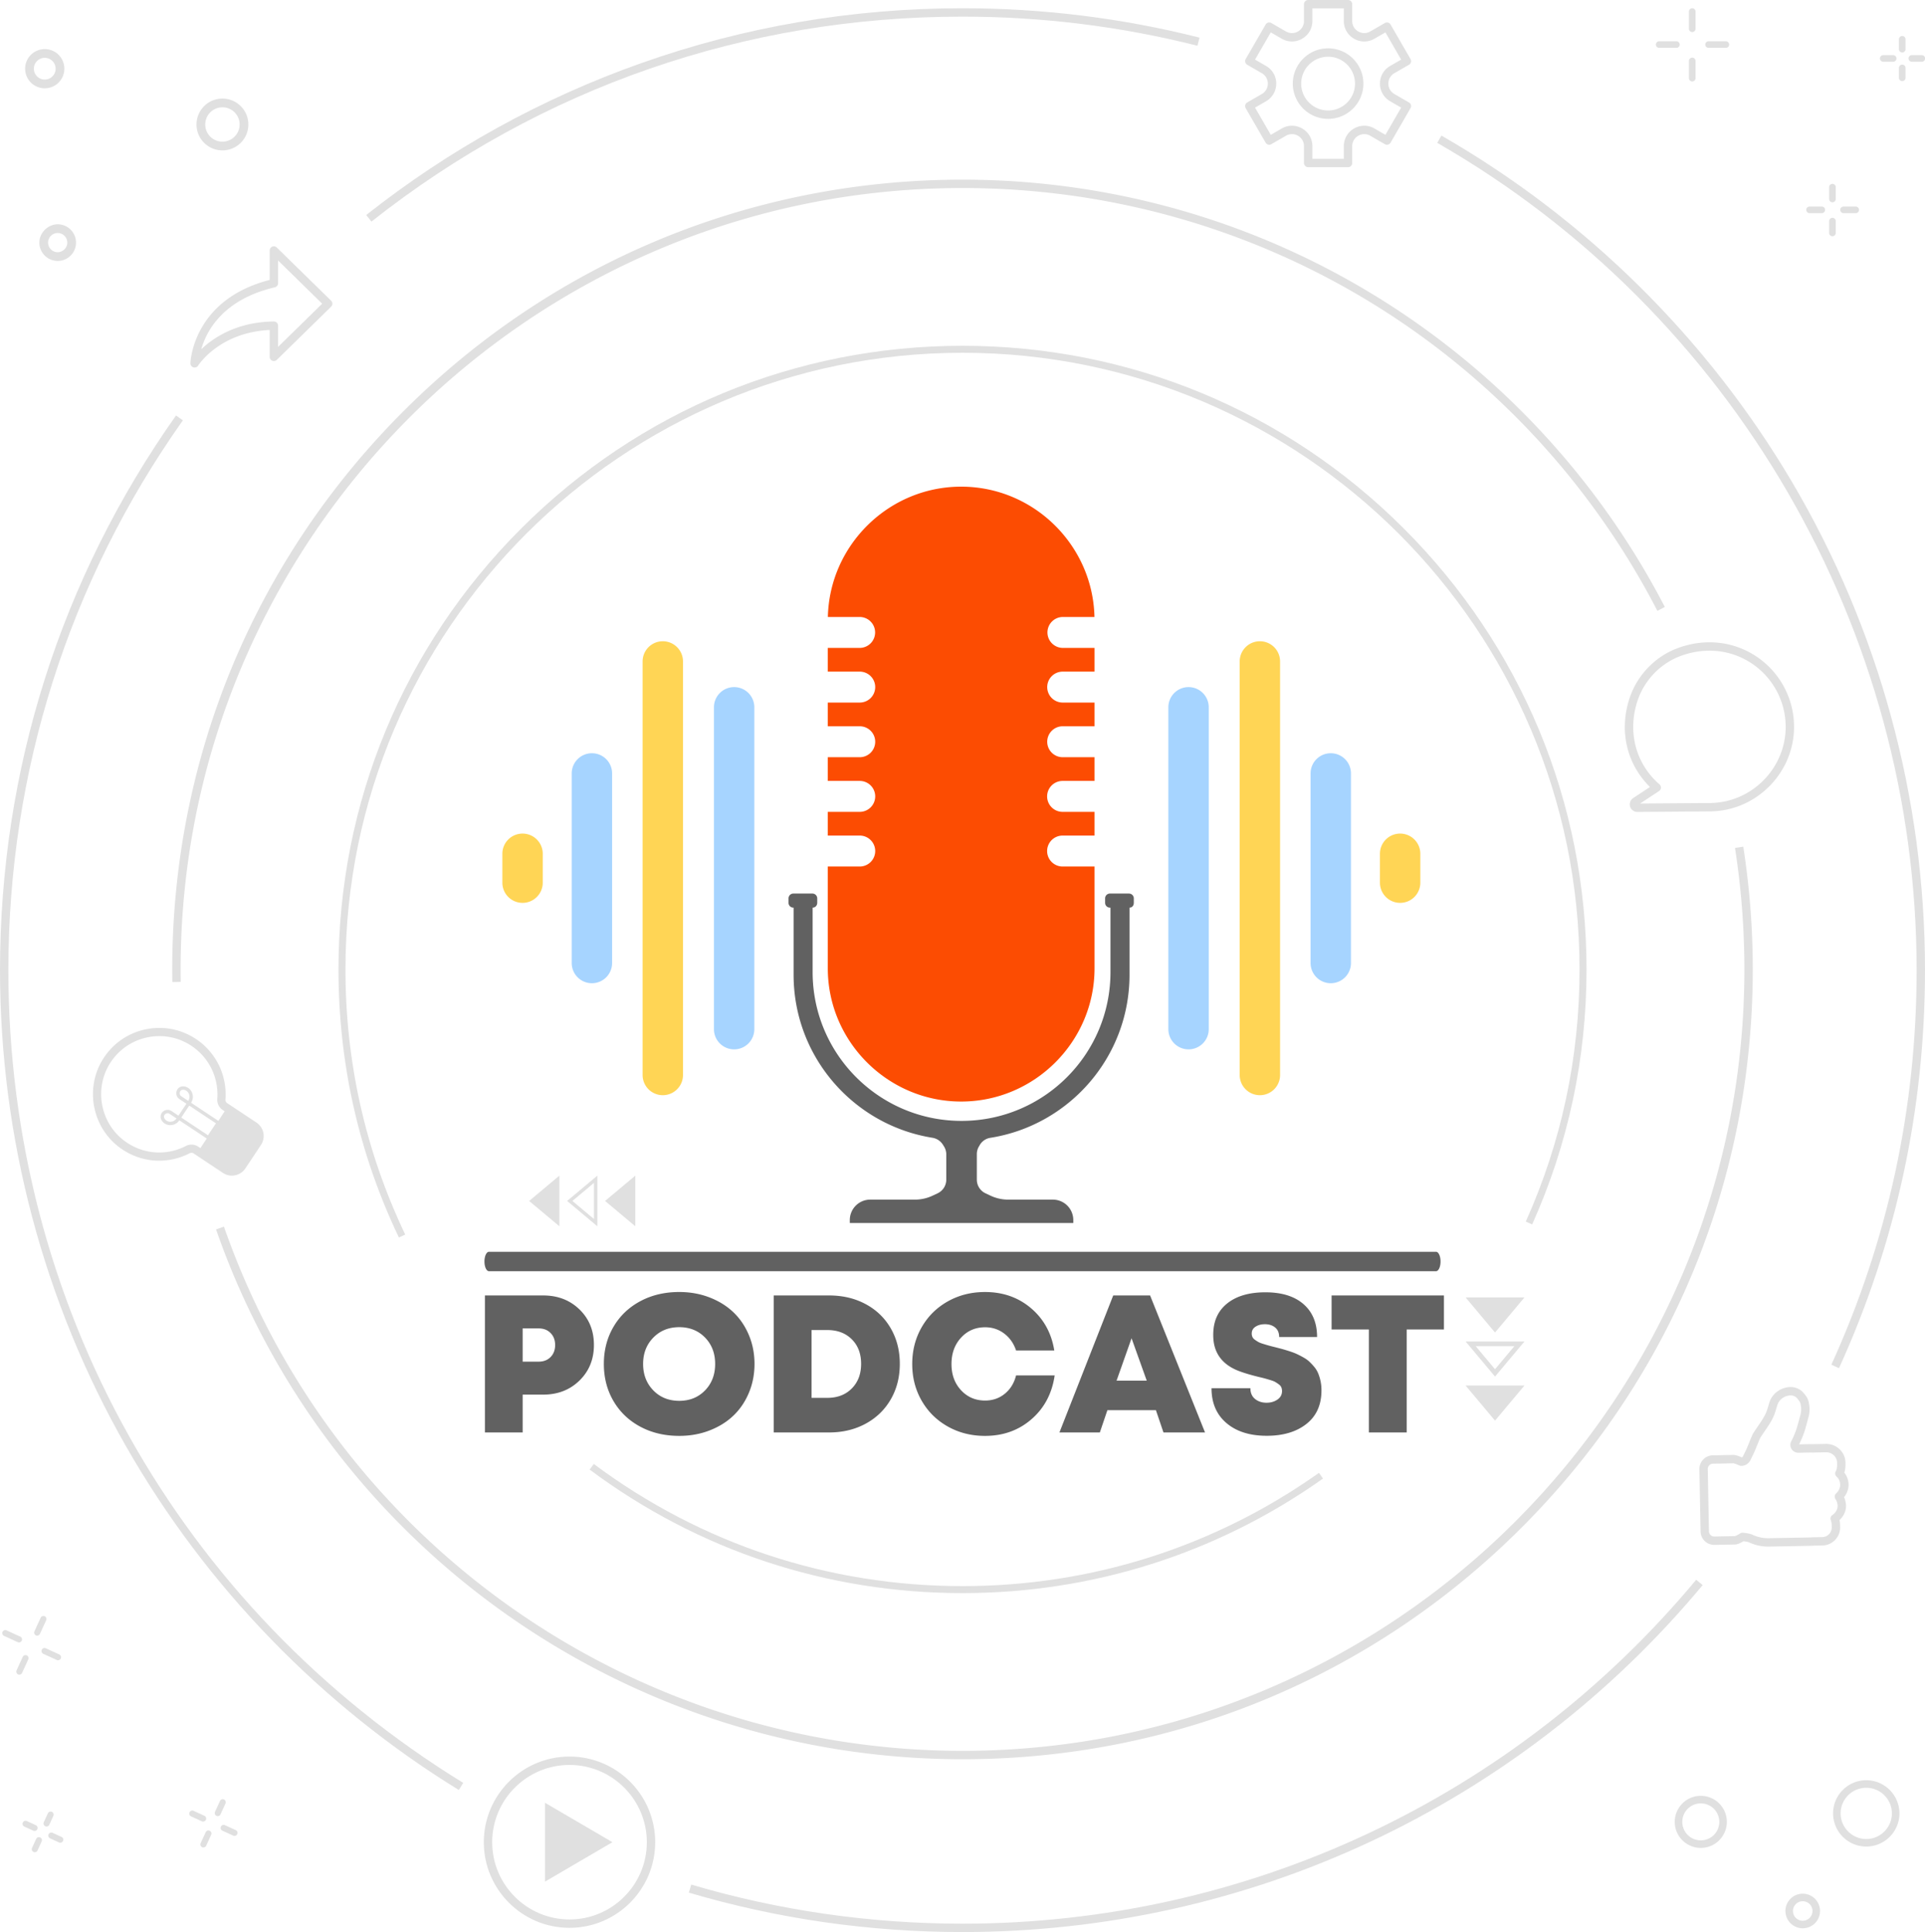 <svg width="551" height="553" viewBox="0 0 551 553" xmlns="http://www.w3.org/2000/svg">
    <g fill="none" fill-rule="evenodd">
        <path d="M149.602 410v-10.828h5.878c4.175 0 7.638-1.345 10.391-4.033 2.753-2.69 4.129-6.084 4.129-10.186 0-4.101-1.376-7.488-4.129-10.158-2.753-2.67-6.216-4.006-10.39-4.006H138.8V410h10.8zm4.593-20.262h-4.593v-9.515h4.593c1.404 0 2.539.442 3.405 1.326.865.884 1.298 2.028 1.298 3.431 0 1.404-.433 2.548-1.298 3.432-.866.884-2.001 1.326-3.405 1.326zm40.223 21.246c3.099 0 5.984-.515 8.654-1.545 2.67-1.03 4.95-2.442 6.836-4.238 1.887-1.795 3.368-3.974 4.444-6.535 1.075-2.561 1.613-5.318 1.613-8.271 0-2.954-.538-5.71-1.613-8.272-1.076-2.561-2.557-4.74-4.444-6.535-1.887-1.796-4.165-3.208-6.836-4.238-2.67-1.03-5.555-1.545-8.654-1.545-4.156 0-7.875.88-11.156 2.638-3.282 1.76-5.838 4.207-7.67 7.342-1.832 3.136-2.748 6.672-2.748 10.61 0 3.937.916 7.473 2.748 10.609 1.832 3.135 4.388 5.583 7.67 7.342 3.281 1.759 7 2.638 11.156 2.638zm0-10.035c-2.99 0-5.46-.993-7.41-2.98-1.95-2.005-2.926-4.53-2.926-7.574 0-3.045.975-5.56 2.926-7.547 1.95-1.987 4.42-2.98 7.41-2.98s5.45.988 7.383 2.966c1.932 1.978 2.898 4.498 2.898 7.56 0 3.063-.966 5.588-2.898 7.575-1.933 1.987-4.393 2.98-7.383 2.98zM237.32 410c3.901 0 7.392-.839 10.473-2.516 3.08-1.677 5.478-4.005 7.191-6.986 1.714-2.98 2.57-6.357 2.57-10.13 0-3.774-.856-7.151-2.57-10.132-1.713-2.98-4.11-5.3-7.191-6.959-3.08-1.659-6.572-2.488-10.473-2.488h-15.86V410h15.86zm-.52-9.898h-4.51v-19.414h4.51c2.9 0 5.237.884 7.014 2.652 1.778 1.768 2.666 4.11 2.666 7.027 0 2.899-.888 5.246-2.666 7.041-1.777 1.796-4.115 2.694-7.013 2.694zm45.145 10.882c5.214 0 9.653-1.595 13.317-4.785 3.664-3.19 5.87-7.364 6.617-12.523h-11.047c-.547 2.187-1.618 3.933-3.213 5.236s-3.477 1.955-5.646 1.955c-2.771 0-5.068-.984-6.891-2.953-1.823-1.969-2.734-4.466-2.734-7.492 0-3.044.911-5.56 2.734-7.547s4.12-2.98 6.89-2.98c2.06 0 3.883.601 5.47 1.804 1.585 1.203 2.716 2.817 3.39 4.84h10.938c-.803-4.976-3.022-9.01-6.659-12.1-3.636-3.09-8.025-4.634-13.166-4.634-3.919 0-7.47.893-10.65 2.68-3.181 1.786-5.674 4.251-7.479 7.396-1.804 3.144-2.707 6.658-2.707 10.54 0 3.865.903 7.365 2.707 10.5 1.805 3.136 4.298 5.597 7.479 7.384 3.18 1.786 6.731 2.68 10.65 2.68zm32.868-.984 2.16-6.371h13.89l2.16 6.371h11.895l-15.723-39.21h-10.554L303.246 410h11.567zm13.425-14.82h-8.64l4.293-12.14 4.347 12.14zm34.344 15.777c4.703 0 8.49-1.13 11.361-3.39 2.871-2.261 4.307-5.47 4.307-9.626 0-.966-.096-1.877-.287-2.734a12.428 12.428 0 0 0-.711-2.256 7.371 7.371 0 0 0-1.19-1.86 16.38 16.38 0 0 0-1.435-1.49c-.447-.4-1.04-.802-1.777-1.203a27.827 27.827 0 0 0-1.873-.943c-.51-.228-1.194-.478-2.051-.752a48.6 48.6 0 0 0-1.996-.601c-.474-.128-1.14-.301-1.996-.52-.82-.2-1.422-.355-1.805-.465-.383-.11-.889-.26-1.518-.451s-1.098-.374-1.408-.547c-.31-.173-.638-.383-.984-.629-.347-.246-.588-.515-.725-.806a2.292 2.292 0 0 1-.205-.985c0-.857.37-1.517 1.107-1.982.739-.465 1.627-.697 2.666-.697 1.185 0 2.16.314 2.926.943s1.149 1.536 1.149 2.72h10.855c0-4.01-1.294-7.145-3.883-9.406-2.588-2.26-6.225-3.39-10.91-3.39-4.648 0-8.299 1.066-10.951 3.199-2.652 2.133-3.978 5.113-3.978 8.941 0 .675.036 1.313.109 1.914.492 3.61 2.497 6.262 6.016 7.957 1.385.675 3.645 1.404 6.78 2.188.858.2 1.468.35 1.833.451.364.1.88.25 1.545.451.665.2 1.148.388 1.449.56.3.174.633.393.998.657s.615.556.752.875c.137.32.205.68.205 1.08 0 1.021-.437 1.832-1.312 2.434-.875.601-1.915.902-3.118.902-1.312 0-2.41-.36-3.295-1.08-.884-.72-1.326-1.745-1.326-3.076h-11.129c0 4.229 1.427 7.556 4.28 9.98 2.853 2.425 6.694 3.637 11.525 3.637zm40.059-.957v-29.477h10.664v-9.734h-32.157v9.734h10.664V410h10.829z" fill="#616161" fill-rule="nonzero"/>
        <path d="M411.038 363.85H139.962c-.716 0-1.296-1.244-1.296-2.78 0-1.534.58-2.779 1.296-2.779h271.076c.716 0 1.296 1.245 1.296 2.78 0 1.535-.58 2.78-1.296 2.78M323.154 255.758h-5.458c-.76 0-1.378.616-1.378 1.376v1.28c0 .76.618 1.377 1.378 1.377h.16v18.435c0 23.528-19.085 42.6-42.627 42.6-23.543 0-42.628-19.072-42.628-42.6v-18.435c.762 0 1.318-.616 1.318-1.377v-1.28c0-.76-.617-1.376-1.378-1.376h-5.458c-.761 0-1.378.616-1.378 1.376v1.28c0 .76.617 1.377 1.378 1.377h.072v19.2c0 23.53 17.203 43.04 39.723 46.664a4.34 4.34 0 0 1 3 1.964l.322.514a4.29 4.29 0 0 1 .657 2.28v7.23a4.32 4.32 0 0 1-2.483 3.91l-1.443.679a11.882 11.882 0 0 1-5.053 1.128h-12.785a5.847 5.847 0 0 0-5.849 5.845v.844h63.97v-.844a5.847 5.847 0 0 0-5.849-5.845H288.58c-1.746 0-3.47-.385-5.051-1.128l-1.444-.68a4.322 4.322 0 0 1-2.483-3.91v-7.307c0-.757.2-1.5.58-2.155l.246-.423a4.254 4.254 0 0 1 3.002-2.08c22.595-3.56 39.874-23.104 39.874-46.686v-19.2c.762 0 1.229-.616 1.229-1.377v-1.28c0-.76-.617-1.376-1.378-1.376" fill="#616161"/>
        <path d="M299.815 181.02a4.427 4.427 0 0 1 4.429-4.426h9.029c-.458-20.593-17.443-37.302-38.155-37.302-20.71 0-37.696 16.709-38.153 37.302h9.028a4.427 4.427 0 1 1 0 8.853h-9.05v6.79h9.05a4.427 4.427 0 1 1 0 8.852h-9.05v6.79h9.05a4.427 4.427 0 1 1 0 8.852h-9.05v6.79h9.05a4.427 4.427 0 1 1 0 8.852h-9.05v6.79h9.05a4.427 4.427 0 1 1 0 8.852h-9.05v29.124c0 20.983 17.18 38.15 38.175 38.15 20.997 0 38.176-17.167 38.176-38.15v-29.124h-9.05a4.427 4.427 0 1 1 0-8.852h9.05v-6.79h-9.05a4.427 4.427 0 1 1 0-8.852h9.05v-6.79h-9.05a4.427 4.427 0 1 1 0-8.853h9.05v-6.789h-9.05a4.427 4.427 0 1 1 0-8.853h9.05v-6.789h-9.05a4.428 4.428 0 0 1-4.429-4.426" fill="#FC4C02"/>
        <path d="M149.573 258.422a5.778 5.778 0 0 1-5.78-5.777v-8.277a5.778 5.778 0 0 1 5.78-5.777 5.778 5.778 0 0 1 5.78 5.777v8.277a5.778 5.778 0 0 1-5.78 5.777" fill="#FFD555"/>
        <path d="M169.425 281.42a5.777 5.777 0 0 1-5.78-5.776v-54.275a5.778 5.778 0 0 1 5.78-5.776 5.779 5.779 0 0 1 5.78 5.776v54.275a5.778 5.778 0 0 1-5.78 5.776" fill="#A6D4FF"/>
        <path d="M189.715 313.47a5.778 5.778 0 0 1-5.78-5.776V189.318a5.778 5.778 0 0 1 5.78-5.776 5.778 5.778 0 0 1 5.78 5.776v118.376a5.778 5.778 0 0 1-5.78 5.776" fill="#FFD555"/>
        <path d="M210.135 300.35a5.779 5.779 0 0 1-5.78-5.776v-92.135a5.778 5.778 0 0 1 5.78-5.776 5.777 5.777 0 0 1 5.78 5.776v92.135a5.778 5.778 0 0 1-5.78 5.776" fill="#A6D4FF"/>
        <path d="M400.765 258.422a5.779 5.779 0 0 0 5.78-5.777v-8.277a5.778 5.778 0 0 0-5.78-5.777 5.778 5.778 0 0 0-5.78 5.777v8.277a5.779 5.779 0 0 0 5.78 5.777" fill="#FFD555"/>
        <path d="M380.912 281.42a5.778 5.778 0 0 0 5.78-5.776v-54.275a5.778 5.778 0 0 0-5.78-5.776 5.778 5.778 0 0 0-5.78 5.776v54.275a5.777 5.777 0 0 0 5.78 5.776" fill="#A6D4FF"/>
        <path d="M360.622 313.47a5.778 5.778 0 0 0 5.78-5.776V189.318a5.779 5.779 0 0 0-5.78-5.776 5.779 5.779 0 0 0-5.78 5.776v118.376a5.778 5.778 0 0 0 5.78 5.776" fill="#FFD555"/>
        <path d="M340.202 300.35a5.778 5.778 0 0 0 5.78-5.776v-92.135a5.777 5.777 0 0 0-5.78-5.776 5.778 5.778 0 0 0-5.78 5.776v92.135a5.779 5.779 0 0 0 5.78 5.776" fill="#A6D4FF"/>
        <path d="M489.312 186.242c-2.746 0-5.545.503-8.288 1.522-5.742 2.132-10.339 6.912-12.296 12.784-2.957 8.868-.552 18.048 6.278 23.959a1.2 1.2 0 0 1-.124 1.908l-5.428 3.576 20.388-.15c.06-.01.065-.01.125-.012 11.75-.356 21.24-10.202 21.154-21.949a21.843 21.843 0 0 0-9.445-17.802 21.652 21.652 0 0 0-12.364-3.836zm-20.653 46.153a2.152 2.152 0 0 1-2.07-1.53 2.174 2.174 0 0 1 .88-2.438l4.812-3.171c-6.688-6.562-8.928-16.175-5.83-25.465 2.186-6.555 7.32-11.892 13.737-14.275 7.887-2.929 16.215-1.985 22.85 2.587a24.242 24.242 0 0 1 10.483 19.76c.095 13.015-10.4 23.929-23.411 24.36-.084.01-.172.016-.259.016l-21.176.156h-.016zM58.48 329.42l7.376 4.899 7.019-10.553-7.376-4.9-7.02 10.553" fill="#E0E0E0"/>
        <path d="m57.616 328.78 7.51 4.99a2.25 2.25 0 0 0 1.7.334 2.286 2.286 0 0 0 1.447-.969l4.474-6.726a2.29 2.29 0 0 0 .333-1.707 2.25 2.25 0 0 0-.967-1.436l-8.36-5.557a3.504 3.504 0 0 1-1.565-3.184 16.666 16.666 0 0 0-7.383-15.174 16.533 16.533 0 0 0-12.752-2.404c-4.44.962-8.209 3.619-10.614 7.48-4.517 7.249-2.71 16.944 4.112 22.072 5.173 3.888 11.953 4.459 17.697 1.49 1.105-.571 2.454-.484 3.52.225l.848.566zm8.759 7.715c-.9 0-1.781-.264-2.548-.772l-8.358-5.555c-.357-.239-.795-.274-1.143-.096-6.55 3.386-14.286 2.736-20.186-1.698-7.785-5.852-9.847-16.915-4.693-25.188 2.743-4.403 7.043-7.433 12.107-8.532 5.066-1.096 10.234-.123 14.55 2.744a19.01 19.01 0 0 1 8.423 17.31c-.032.41.169.81.525 1.048l8.36 5.556a4.582 4.582 0 0 1 1.967 2.92 4.632 4.632 0 0 1-.678 3.475l-4.474 6.726a4.648 4.648 0 0 1-3.852 2.062z" fill="#E0E0E0"/>
        <path d="m61.81 321.525-2.275 3.42-7.64-5.075 1.123-1.72 1.152-1.7 7.64 5.075zm-9.914-7.75c-.458-.305-.514-.81-.422-1.152.043-.158.231-.68.88-.718.76-.032 1.54.565 1.775 1.36.189.636.125 1.166-.24 1.834l-1.993-1.324zm-2.955 7.29c-.824.09-1.678-.396-1.949-1.128a.934.934 0 0 1-.055-.404c.034-.36.287-.59.384-.666.279-.216.768-.361 1.226-.057l1.992 1.323c-.474.597-.939.86-1.598.932zm6.118-8.075c-.362-1.221-1.542-2.105-2.747-2.053l-.037.001c-.834.05-1.516.612-1.737 1.433-.231.86.09 1.727.821 2.212l2.004 1.33-1.15 1.697-1.125 1.724-2.004-1.332a1.995 1.995 0 0 0-2.358.1 1.902 1.902 0 0 0-.649 2.16l.013.033c.42 1.127 1.69 1.873 2.957 1.733.952-.104 1.644-.505 2.303-1.357l8.456 5.618 3.349-5.035-8.457-5.617c.531-.936.634-1.729.361-2.647z" fill="#E0E0E0"/>
        <path fill="#E0E0E0" d="m56.987 329.194 8.678 5.821 7.882-11.968-8.677-5.822-7.883 11.969"/>
        <path d="M71.443 322.028s-3.325 8.617-13.549 6.134l-.088.134-.688 1.04 7.538 5.007a2.972 2.972 0 0 0 4.116-.828l4.473-6.726a2.963 2.963 0 0 0-.828-4.113l-.974-.648M534.186 526.364c-4.045 0-7.335-3.287-7.335-7.33 0-4.042 3.29-7.33 7.335-7.33s7.335 3.288 7.335 7.33c0 4.043-3.29 7.33-7.335 7.33zm0-16.82c-5.237 0-9.495 4.258-9.495 9.49 0 5.234 4.258 9.49 9.495 9.49 5.236 0 9.495-4.256 9.495-9.49 0-5.232-4.26-9.49-9.495-9.49zM486.825 526.757a5.3 5.3 0 0 1-5.297-5.294 5.3 5.3 0 0 1 5.297-5.293 5.3 5.3 0 0 1 5.297 5.293 5.3 5.3 0 0 1-5.297 5.294zm0-12.746c-4.112 0-7.457 3.342-7.457 7.452 0 4.11 3.345 7.453 7.457 7.453 4.113 0 7.457-3.343 7.457-7.453s-3.344-7.452-7.457-7.452zM516 549.763a2.795 2.795 0 0 1-2.794-2.793 2.796 2.796 0 0 1 2.794-2.793 2.796 2.796 0 0 1 2.795 2.793 2.796 2.796 0 0 1-2.795 2.793zm0-7.744a4.958 4.958 0 0 0-4.955 4.951 4.958 4.958 0 0 0 4.955 4.952 4.958 4.958 0 0 0 4.955-4.952A4.958 4.958 0 0 0 516 542.02zM173.194 343.741l8.652 7.246v-14.492l-8.652 7.246M163.84 343.741l6.169-5.167v10.334l-6.17-5.167zm-1.512 0 8.652 7.246v-14.492l-8.652 7.246zM151.463 343.741l8.651 7.246v-14.492l-8.651 7.246M436.346 371.36h-16.838l8.419 10.04 8.42-10.04M433.456 385.316l-5.53 6.593-5.529-6.593h11.06zm2.89-1.347h-16.838l8.419 10.039 8.42-10.04zM436.346 396.577h-16.838l8.419 10.04 8.42-10.04M67.012 39.24a4.93 4.93 0 0 1-6.955-.268 4.922 4.922 0 0 1 .268-6.95 4.93 4.93 0 0 1 6.955.268 4.922 4.922 0 0 1-.268 6.95zm-8.385-9.05c-3.002 2.777-3.183 7.478-.404 10.479 2.78 3 7.484 3.182 10.486.403 3.004-2.777 3.184-7.479.405-10.48-2.78-3-7.484-3.181-10.487-.403zM14.922 21.946a3.119 3.119 0 0 1-4.4-.17 3.114 3.114 0 0 1 .17-4.397 3.12 3.12 0 0 1 4.4.17 3.114 3.114 0 0 1-.17 4.397zm-5.928-6.4a5.613 5.613 0 0 0-.306 7.928 5.622 5.622 0 0 0 7.932.305 5.613 5.613 0 0 0 .306-7.927 5.622 5.622 0 0 0-7.932-.306zM19.26 69.549c-.057 1.465-1.386 2.695-2.853 2.638a2.752 2.752 0 0 1-2.64-2.85 2.734 2.734 0 0 1 .88-1.91 2.73 2.73 0 0 1 1.972-.729 2.752 2.752 0 0 1 2.64 2.85zm-7.99-.308a5.252 5.252 0 0 0 5.041 5.441 5.222 5.222 0 0 0 3.767-1.392 5.207 5.207 0 0 0 1.678-3.645 5.252 5.252 0 0 0-5.04-5.442c-2.803-.108-5.338 2.241-5.445 5.038zM11.638 463.035l-1.783 3.896a.868.868 0 1 0 1.58.722l1.783-3.896a.868.868 0 1 0-1.58-.722M1.9 466.66a.868.868 0 1 0-.722 1.578l3.898 1.781a.866.866 0 0 0 1.15-.428.867.867 0 0 0-.428-1.15L1.9 466.66M6.53 474.197l-1.782 3.896a.867.867 0 0 0 1.093 1.174.867.867 0 0 0 .487-.452l1.782-3.896a.87.87 0 0 0-1.58-.722M13.07 471.763a.87.87 0 0 0-.723 1.579l3.899 1.782c.218.1.456.101.664.024a.868.868 0 0 0 .058-1.603l-3.898-1.782M13.714 518.986l-1.175 2.57c-.2.436-.008.951.428 1.15a.864.864 0 0 0 1.151-.428l1.175-2.57a.87.87 0 0 0-1.58-.722M7.682 521.231a.868.868 0 1 0-.722 1.579l2.571 1.175a.864.864 0 0 0 1.151-.428.87.87 0 0 0-.428-1.15l-2.572-1.176M10.345 526.35l-1.176 2.569a.868.868 0 1 0 1.58.722l1.175-2.57a.867.867 0 1 0-1.579-.722M15.05 524.598a.868.868 0 1 0-.722 1.579l2.57 1.175a.866.866 0 0 0 1.151-.429.867.867 0 0 0-.428-1.15l-2.57-1.175M62.97 515.464l-1.43 3.128a.867.867 0 1 0 1.579.722l1.431-3.128a.869.869 0 0 0-1.58-.722M55.375 518.29a.869.869 0 0 0-.722 1.58l3.131 1.43a.868.868 0 1 0 .722-1.58l-3.131-1.43M58.868 524.43l-1.432 3.13a.868.868 0 1 0 1.58.721l1.431-3.13a.868.868 0 1 0-1.58-.72M64.347 522.39a.869.869 0 0 0-.722 1.579l3.131 1.432a.868.868 0 0 0 .723-1.58l-3.132-1.43M484.376 2.36a.943.943 0 0 0-.943.942v4.932a.943.943 0 0 0 1.886 0V3.302a.943.943 0 0 0-.943-.942M479.85 11.814h-4.935a.943.943 0 1 0 0 1.886h4.935a.943.943 0 1 0 0-1.886M484.376 16.493a.944.944 0 0 0-.943.944v4.932a.943.943 0 0 0 1.886 0v-4.932a.944.944 0 0 0-.943-.944M493.994 11.814h-4.936a.943.943 0 1 0 0 1.886h4.936a.943.943 0 0 0 0-1.886M544.482 10.307a.944.944 0 0 0-.944.942v2.86a.944.944 0 0 0 1.887 0v-2.86a.943.943 0 0 0-.943-.942M541.858 15.788h-2.862a.944.944 0 0 0 0 1.885h2.862a.943.943 0 1 0 0-1.885M544.482 18.5a.944.944 0 0 0-.944.943v2.859a.944.944 0 0 0 1.887 0v-2.86a.943.943 0 0 0-.943-.942M550.057 15.788h-2.862a.943.943 0 0 0 0 1.885h2.862a.943.943 0 1 0 0-1.885M524.51 52.622a.943.943 0 0 0-.944.942v3.393a.943.943 0 0 0 1.886 0v-3.393a.943.943 0 0 0-.943-.942M521.396 59.127H518a.943.943 0 1 0 0 1.884h3.395a.944.944 0 1 0 0-1.884M524.51 62.345a.943.943 0 0 0-.944.943v3.392a.943.943 0 0 0 1.886 0v-3.392a.944.944 0 0 0-.943-.943M531.125 59.127h-3.396a.943.943 0 1 0 0 1.884h3.396a.943.943 0 1 0 0-1.884M380.147 16.232c-4.247 0-7.702 3.454-7.702 7.698s3.455 7.697 7.702 7.697 7.703-3.453 7.703-7.697-3.456-7.698-7.703-7.698zm0 17.793c-5.57 0-10.101-4.529-10.101-10.095 0-5.567 4.531-10.096 10.101-10.096 5.571 0 10.103 4.529 10.103 10.096 0 5.566-4.532 10.095-10.103 10.095zm-4.502 11.437h9.005v-3.627a5.778 5.778 0 0 1 2.921-5.056 5.781 5.781 0 0 1 5.841 0l3.144 1.814 4.502-7.794-3.143-1.814a5.778 5.778 0 0 1-2.92-5.056c0-2.11 1.092-4 2.92-5.055l3.143-1.813-4.502-7.794-3.144 1.814a5.787 5.787 0 0 1-5.842 0 5.778 5.778 0 0 1-2.92-5.055V2.398h-9.005v3.628c0 2.11-1.091 4-2.92 5.055a5.787 5.787 0 0 1-5.842 0l-3.144-1.814-4.503 7.794 3.144 1.813a5.78 5.78 0 0 1 2.921 5.055c0 2.11-1.091 4-2.92 5.056l-3.145 1.814 4.503 7.794 3.144-1.814a5.781 5.781 0 0 1 5.841 0 5.778 5.778 0 0 1 2.921 5.056v3.627zm10.205 2.398h-11.404a1.2 1.2 0 0 1-1.2-1.199v-4.826a3.405 3.405 0 0 0-1.721-2.98 3.41 3.41 0 0 0-3.442 0L363.9 41.27a1.198 1.198 0 0 1-1.638-.439l-5.703-9.87a1.197 1.197 0 0 1 .44-1.637l4.182-2.414a3.405 3.405 0 0 0 1.72-2.98 3.403 3.403 0 0 0-1.72-2.977l-4.183-2.415a1.197 1.197 0 0 1-.439-1.637l5.703-9.87a1.2 1.2 0 0 1 1.638-.44l4.183 2.414a3.41 3.41 0 0 0 3.442 0 3.406 3.406 0 0 0 1.72-2.978V1.199a1.2 1.2 0 0 1 1.2-1.199h11.405a1.2 1.2 0 0 1 1.2 1.199v4.827c0 1.243.643 2.356 1.72 2.978a3.41 3.41 0 0 0 3.443 0l4.182-2.413a1.2 1.2 0 0 1 1.639.439l5.702 9.87a1.197 1.197 0 0 1-.439 1.637l-4.182 2.414a3.403 3.403 0 0 0-1.721 2.978c-.001 1.244.643 2.358 1.72 2.98l4.183 2.414a1.195 1.195 0 0 1 .44 1.637l-5.703 9.87a1.2 1.2 0 0 1-1.64.439l-4.181-2.414a3.413 3.413 0 0 0-3.442 0 3.404 3.404 0 0 0-1.721 2.98v4.826a1.2 1.2 0 0 1-1.2 1.199zM79.596 74.563v6.503c0 .557-.383 1.04-.927 1.167-14.832 3.472-19.559 12.448-21.066 17.74 3.462-3.298 10.137-7.825 20.779-7.957a1.201 1.201 0 0 1 1.214 1.199v6.071l12.626-12.362-12.626-12.361zM55.7 105.195a1.198 1.198 0 0 1-1.2-1.218c.004-.184.576-18.188 22.695-23.851v-8.417a1.198 1.198 0 0 1 2.04-.856l15.54 15.215a1.197 1.197 0 0 1 0 1.712l-15.54 15.216a1.198 1.198 0 0 1-2.04-.856v-7.69c-14.207.669-20.228 9.794-20.484 10.193-.225.35-.61.552-1.01.552zM498.803 438.695c.039 0 .078.003.117.006.44.043 1.938.213 2.733.588 1.374.644 2.907.986 4.431.986l12.312-.23a5.33 5.33 0 0 0 .49-.032c.04-.005.078-.008.12-.009l2.588-.048a2.749 2.749 0 0 0 1.941-.85c.515-.533.79-1.233.775-1.97l-.007-.366c-.01-.495-.05-1.133-.268-1.653a1.198 1.198 0 0 1 .434-1.457c.942-.636 1.538-1.677 1.52-2.654a3.765 3.765 0 0 0-.628-1.98 1.198 1.198 0 0 1 .187-1.556c.741-.675 1.191-1.632 1.176-2.498-.018-.92-.393-1.766-1.028-2.322a1.195 1.195 0 0 1-.244-1.507c.368-.628.396-1.524.384-2.143l-.007-.389c-.031-1.616-1.407-2.931-3.069-2.931l-3.946.077c-.03 0-.062 0-.094-.002a7.598 7.598 0 0 0-.41-.012l-3.574.066a2.241 2.241 0 0 1-1.931-1.064 2.221 2.221 0 0 1-.086-2.216 24.549 24.549 0 0 0 1.918-4.94l.725-2.701c.209-.778.25-1.577.122-2.376l-.09-.557a2.348 2.348 0 0 0-.48-1.085l-.465-.584c-.45-.563-1.147-.886-1.909-.886a4.194 4.194 0 0 0-2.454.857 3.849 3.849 0 0 0-1.37 1.97l-.539 1.78c-.623 2.067-1.768 3.736-2.979 5.505-.452.66-.92 1.343-1.354 2.044-.083.138-.426.971-.901 2.133-.364.89-.823 2.003-.946 2.262-.017.035-.037.07-.057.104l-.91 1.874a2.91 2.91 0 0 1-2.57 1.64h-.026c-.28 0-.48-.084-.865-.247-.762-.323-1.25-.486-1.45-.486h-.004l-5.807.11a1.5 1.5 0 0 0-1.063.465c-.28.291-.432.674-.424 1.078l.338 17.81c.007.404.172.781.464 1.063.285.274.657.424 1.049.424h.03l5.808-.11c.122-.007.468-.1 1.414-.665.306-.183.527-.316.879-.316zm7.302 3.977c-1.896 0-3.78-.42-5.474-1.214-.24-.113-.941-.247-1.578-.329-.828.49-1.698.93-2.497.945l-5.808.11c-1.04.002-2.035-.37-2.79-1.095a3.883 3.883 0 0 1-1.199-2.744l-.337-17.81a3.887 3.887 0 0 1 1.095-2.788 3.888 3.888 0 0 1 2.746-1.199l5.807-.11h.045c.731 0 1.582.333 2.39.676.026.01.048.021.07.03a.512.512 0 0 0 .296-.264l.943-1.941.045-.083c.092-.208.359-.841.862-2.074.8-1.955.923-2.235 1.089-2.498.457-.738.962-1.476 1.408-2.126 1.104-1.611 2.146-3.133 2.663-4.843l.537-1.78a6.223 6.223 0 0 1 2.218-3.189 6.602 6.602 0 0 1 3.88-1.344h.001c1.519 0 2.899.652 3.807 1.789l.467.585c.506.636.842 1.395.971 2.197l.091.559a8.04 8.04 0 0 1-.174 3.376l-.723 2.7a26.97 26.97 0 0 1-1.99 5.198l3.322-.061c.202.017.345.005.524.013l3.925-.076c2.983 0 5.436 2.37 5.492 5.284l.007.39c.013.692-.017 1.634-.328 2.55a5.646 5.646 0 0 1 1.216 3.419v.002c.022 1.258-.452 2.553-1.297 3.608.35.76.545 1.596.562 2.425.028 1.514-.67 3.028-1.86 4.122.131.594.164 1.167.174 1.641l.007.368a5.126 5.126 0 0 1-1.446 3.678 5.138 5.138 0 0 1-3.623 1.584l-2.534.048a8.287 8.287 0 0 1-.662.041l-12.338.23h-.002z" fill="#E0E0E0"/>
        <path d="M131.333 512.34c-39.371-24.207-72.296-58.193-95.214-98.283C12.489 372.723 0 325.566 0 277.68c0-57.265 17.423-112.162 50.387-158.758l1.96 1.385C19.67 166.495 2.398 220.913 2.398 277.68c0 95.534 48.67 182.494 130.191 232.619l-1.257 2.041M275.5 553c-26.655 0-53.008-3.797-78.325-11.285l.68-2.3c25.097 7.423 51.22 11.187 77.645 11.187 81.362 0 157.908-35.88 210.01-98.44l1.845 1.534C434.795 516.805 357.577 553 275.5 553M526.383 391.601l-2.184-.994c16.191-35.554 24.402-73.548 24.402-112.927 0-97.448-52.578-188.182-137.215-236.794l1.196-2.078c41.31 23.726 75.968 57.936 100.226 98.931C537.794 179.963 551 228.354 551 277.68c0 39.725-8.282 78.054-24.617 113.922M106.317 63.42l-1.487-1.882c23.796-18.791 50.296-33.421 78.763-43.486C213.046 7.64 243.968 2.36 275.5 2.36c22.965 0 45.79 2.83 67.844 8.41l-.589 2.325c-21.86-5.532-44.488-8.338-67.255-8.338-62.081 0-120.584 20.286-169.183 58.663M163.01 505.164c-12.202 0-22.13 9.922-22.13 22.116 0 12.194 9.928 22.116 22.13 22.116 12.202 0 22.13-9.922 22.13-22.116 0-12.194-9.928-22.116-22.13-22.116zm0 46.63c-13.526 0-24.529-10.997-24.529-24.514 0-13.516 11.003-24.514 24.53-24.514 13.525 0 24.529 10.998 24.529 24.514 0 13.517-11.004 24.514-24.53 24.514z" fill="#E0E0E0"/>
        <path fill="#E0E0E0" d="M155.99 538.564v-22.568l19.306 11.284-19.306 11.284M49.327 281.085c-.02-1.2-.028-2.403-.028-3.608 0-60.382 23.529-117.148 66.252-159.844 42.725-42.696 99.529-66.21 159.949-66.21 42.272 0 83.499 11.727 119.224 33.912 34.745 21.576 63.032 52.145 81.805 88.403l-2.131 1.102C435.748 100.193 359.535 53.82 275.5 53.82c-123.405 0-223.802 100.332-223.802 223.656 0 1.193.009 2.382.028 3.57l-2.4.038M275.5 503.531c-96.172 0-182.036-60.943-213.662-151.648l2.266-.788c31.29 89.742 116.244 150.038 211.396 150.038 123.405 0 223.802-100.332 223.802-223.656 0-11.65-.904-23.348-2.688-34.767l2.372-.37a228.506 228.506 0 0 1 2.715 35.137c0 60.381-23.529 117.148-66.253 159.845-42.724 42.696-99.527 66.21-159.948 66.21"/>
        <path d="M114.18 354.21c-11.48-24.058-17.3-49.876-17.3-76.732 0-47.681 18.58-92.507 52.316-126.222 33.738-33.715 78.593-52.282 126.304-52.282s92.566 18.567 126.304 52.282c33.737 33.715 52.316 78.54 52.316 126.222 0 25.418-5.236 49.974-15.564 72.984l-1.824-.818c10.21-22.751 15.389-47.031 15.389-72.166 0-97.326-79.232-176.506-176.621-176.506-97.39 0-176.62 79.18-176.62 176.506 0 26.557 5.755 52.084 17.105 75.871l-1.805.861M275.5 455.98c-38.808 0-75.714-12.225-106.726-35.354l1.196-1.601c30.664 22.87 67.156 34.957 105.53 34.957 36.819 0 72.1-11.209 102.031-32.413l1.157 1.63c-30.272 21.445-65.953 32.782-103.188 32.782" fill="#E0E0E0"/>
    </g>
</svg>
